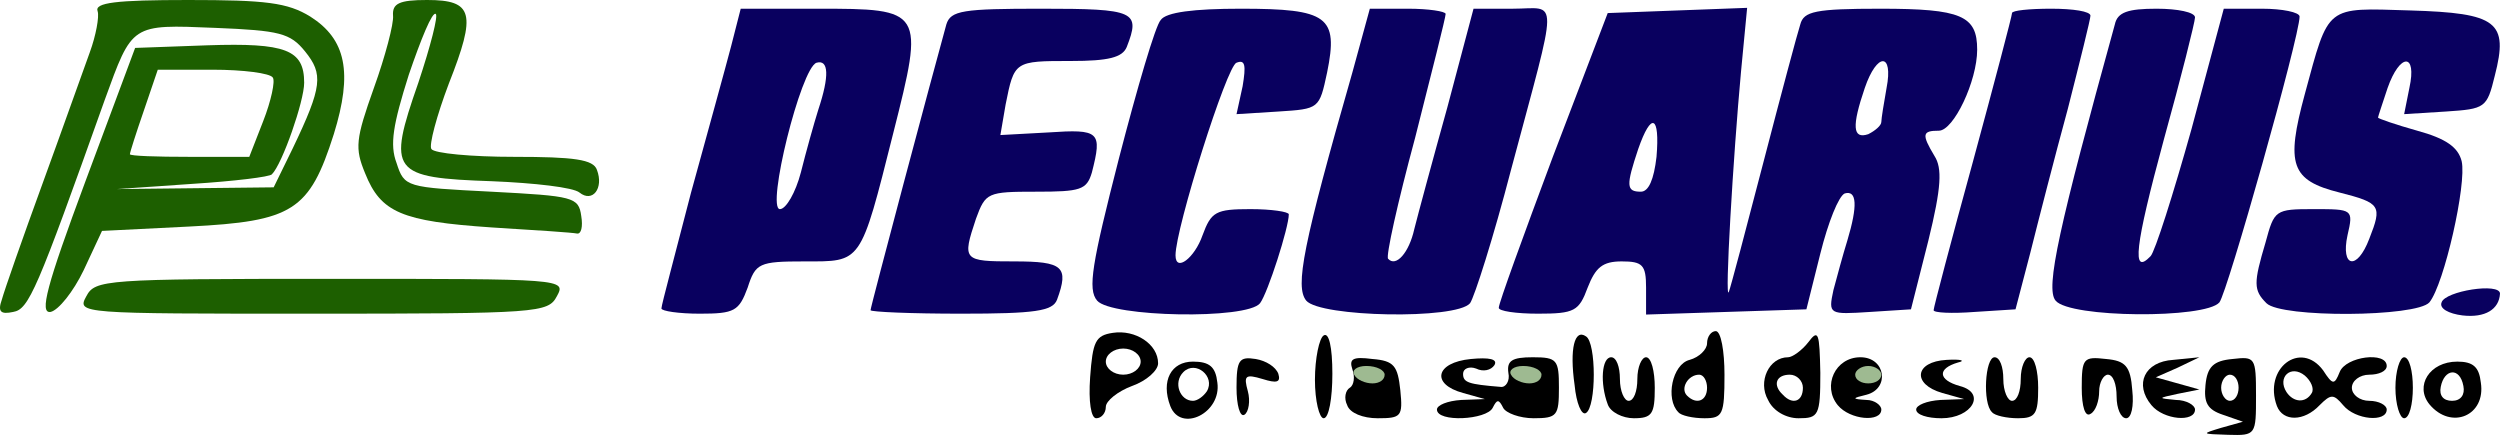 <?xml version="1.0" encoding="UTF-8" standalone="no"?>
<svg
   xmlns:dc="http://purl.org/dc/elements/1.1/"
   xmlns:cc="http://creativecommons.org/ns#"
   xmlns:rdf="http://www.w3.org/1999/02/22-rdf-syntax-ns#"
   xmlns:svg="http://www.w3.org/2000/svg"
   xmlns="http://www.w3.org/2000/svg"
   xmlns:sodipodi="http://sodipodi.sourceforge.net/DTD/sodipodi-0.dtd"
   xmlns:inkscape="http://www.inkscape.org/namespaces/inkscape"
   class="img-fluid safari"
   id="outputsvg"
   width="286.906"
   height="49.92"
   viewBox="0 0 2869.062 499.202"
   version="1.1"
   sodipodi:docname="logo-7.svg"
   inkscape:version="1.0.2 (e86c8708, 2021-01-15)">
  <defs
     id="defs32541" />
  <sodipodi:namedview
     pagecolor="#ffffff"
     bordercolor="#666666"
     borderopacity="1"
     objecttolerance="10"
     gridtolerance="10"
     guidetolerance="10"
     inkscape:pageopacity="0"
     inkscape:pageshadow="2"
     inkscape:window-width="1506"
     inkscape:window-height="774"
     id="namedview32539"
     showgrid="false"
     inkscape:zoom="2.8994709"
     inkscape:cx="232.43179"
     inkscape:cy="-20.525547"
     inkscape:window-x="0"
     inkscape:window-y="25"
     inkscape:window-maximized="0"
     inkscape:current-layer="g32535"
     inkscape:document-rotation="0" />
  <g
     id="l6mLPJnVfPqYFNq9bdQzRS3"
     fill="#ffffff"
     transform="translate(-20.938,-110)" />
  <g
     id="l3W3pLpLLMUSjol60CrxV54"
     fill="#09005f"
     transform="translate(-20.938,-110)">
    <g
       id="g32487">
      <path
         id="pHvjPw8H3"
         d="m 2847,472 c -16,-2 -27,-8 -24,-15 4,-13 67,-23 67,-10 -1,18 -17,28 -43,25 z" />
      <path
         id="pJrYlQyie"
         d="m 780,464 c 0,-4 16,-63 34,-133 19,-69 40,-145 46,-168 l 11,-43 h 88 c 122,0 123,1 87,143 -38,151 -36,147 -102,147 -52,0 -56,2 -65,30 -10,27 -15,30 -55,30 -24,0 -44,-3 -44,-6 z M 940,308 c 6,-24 15,-56 20,-72 13,-39 12,-58 -2,-54 -18,6 -58,168 -42,168 7,0 18,-19 24,-42 z" />
      <path
         id="p1FirvGvmo"
         d="m 1020,466 c 0,-4 72,-274 87,-328 5,-16 19,-18 109,-18 108,0 114,3 98,44 -5,12 -21,16 -64,16 -65,0 -65,0 -75,50 l -6,35 55,-3 c 59,-4 62,-1 50,46 -6,20 -13,22 -64,22 -56,0 -58,1 -69,31 -16,48 -15,49 44,49 56,0 63,6 49,44 -5,13 -25,16 -110,16 -57,0 -104,-2 -104,-4 z" />
      <path
         id="p19x1RZ1hI"
         d="m 1280,455 c -11,-13 -6,-42 25,-163 21,-81 42,-153 48,-159 6,-9 38,-13 92,-13 100,0 112,9 99,73 -9,42 -9,42 -56,45 l -48,3 7,-32 c 4,-24 3,-31 -7,-27 -11,3 -70,190 -70,221 0,20 22,3 31,-23 10,-27 15,-30 55,-30 24,0 44,3 44,6 0,15 -24,90 -33,102 -15,19 -171,16 -187,-3 z" />
      <path
         id="p17WXKsGEz"
         d="m 1520,455 c -13,-16 -4,-63 53,-262 l 20,-73 h 44 c 23,0 43,3 43,6 0,4 -16,67 -35,142 -20,74 -34,137 -31,139 9,10 24,-7 30,-34 4,-16 21,-79 38,-140 l 30,-113 h 45 c 53,0 53,-21 -2,185 -20,77 -42,146 -47,153 -16,19 -172,16 -188,-3 z" />
      <path
         id="pQ35x4sct"
         d="m 1741,463 c 0,-5 28,-82 62,-173 l 63,-165 80,-3 80,-3 -7,73 c -9,97 -19,266 -14,253 2,-5 20,-73 40,-150 20,-77 39,-148 42,-157 4,-15 17,-18 92,-18 93,0 111,8 111,47 0,36 -27,93 -44,93 -19,0 -20,4 -5,29 9,14 8,36 -7,97 l -20,79 -47,3 c -47,3 -48,3 -42,-25 4,-15 11,-41 16,-57 12,-40 11,-58 -3,-54 -7,3 -19,33 -28,69 l -16,64 -92,3 -92,3 v -31 c 0,-26 -4,-30 -28,-30 -22,0 -30,7 -39,30 -10,27 -15,30 -57,30 -25,0 -46,-3 -45,-7 z m 181,-173 c 4,-48 -6,-52 -21,-9 -14,42 -14,49 3,49 9,0 15,-14 18,-40 z m 258,-40 c 0,-4 3,-22 6,-39 8,-41 -11,-41 -25,0 -15,44 -14,59 4,53 8,-4 15,-10 15,-14 z" />
      <path
         id="pqt8GMlPI"
         d="m 2240,466 c 0,-3 20,-79 45,-170 25,-92 45,-168 45,-171 0,-3 20,-5 45,-5 25,0 45,3 45,8 0,4 -12,52 -26,107 -15,55 -34,129 -43,165 l -17,65 -47,3 c -26,2 -47,1 -47,-2 z" />
      <path
         id="pCLQKT8iD"
         d="m 2380,455 c -12,-14 4,-85 68,-317 3,-14 15,-18 48,-18 24,0 44,4 44,10 0,5 -16,69 -36,141 -33,122 -37,156 -15,133 5,-5 26,-71 47,-146 l 37,-138 h 44 c 23,0 43,4 43,9 0,23 -83,317 -92,328 -16,19 -172,18 -188,-2 z" />
      <path
         id="p8YOHJ440"
         d="m 2622,458 c -15,-15 -15,-23 -1,-70 10,-37 11,-38 55,-38 45,0 46,0 39,30 -8,37 11,41 25,4 15,-38 13,-41 -34,-53 -56,-14 -62,-32 -40,-113 28,-103 23,-99 121,-96 100,3 113,13 97,75 -9,37 -11,38 -56,41 l -48,3 6,-30 c 9,-41 -11,-40 -25,0 -6,18 -11,33 -11,34 0,1 20,8 45,15 33,9 47,19 51,35 6,26 -20,141 -37,162 -15,17 -170,18 -187,1 z" />
    </g>
  </g>
  <g
     id="l2ytaJNmadiZPu06rIaUnaT"
     fill="#1d5f00"
     transform="translate(-20.938,-110)">
    <g
       id="g32493">
      <path
         id="pnQTXeAm"
         d="m 23,454 c 3,-11 24,-71 47,-134 23,-63 47,-131 54,-150 7,-19 11,-41 9,-47 -4,-10 21,-13 104,-13 89,0 114,3 140,19 41,26 49,64 27,135 -28,88 -47,100 -166,106 l -100,5 -21,45 c -12,25 -29,46 -38,48 -13,2 -5,-29 40,-150 l 57,-153 83,-3 c 90,-3 111,5 111,43 0,21 -25,93 -37,105 -2,3 -44,8 -91,11 l -87,6 90,-1 90,-1 22,-45 c 34,-71 35,-85 14,-111 -17,-21 -29,-24 -103,-27 -97,-4 -95,-5 -127,83 C 63,444 54,465 36,468 22,471 18,468 23,454 Z M 323,249 c 9,-23 14,-46 11,-50 -3,-5 -34,-9 -69,-9 h -63 l -16,47 c -9,26 -16,48 -16,50 0,2 31,3 68,3 h 69 z" />
      <path
         id="pgDZlnY2Q"
         d="m 120,450 c 10,-19 21,-20 281,-20 267,0 270,0 259,20 -10,19 -21,20 -281,20 -267,0 -270,0 -259,-20 z" />
      <path
         id="pZacFyoCZ"
         d="m 585,371 c -103,-7 -127,-17 -145,-62 -12,-29 -11,-39 10,-98 13,-36 23,-74 22,-83 -1,-14 7,-18 39,-18 53,0 57,15 25,96 -14,37 -23,71 -20,75 3,5 46,9 95,9 69,0 91,3 95,15 8,21 -5,38 -20,26 -7,-6 -52,-11 -100,-13 -116,-4 -121,-10 -85,-113 14,-42 23,-77 20,-79 -4,-3 -17,29 -31,70 -18,57 -22,80 -14,101 9,28 11,28 109,33 94,5 100,6 103,28 2,12 0,21 -5,20 -4,-1 -48,-4 -98,-7 z" />
    </g>
  </g>
  <g
     id="l3vdnJuMI7COcMshU3vGfHT"
     fill="#000000"
     transform="translate(-20.938,-110)">
    <g
       id="g32515">
      <path
         id="pwYlI9nko"
         d="m 2570,601 25,-7 -23,-8 c -18,-6 -22,-14 -20,-34 2,-21 9,-28 31,-30 26,-3 27,-2 27,42 0,45 0,46 -32,45 -31,-1 -31,-1 -8,-8 z m 20,-46 c 0,-8 -4,-15 -10,-15 -5,0 -10,7 -10,15 0,8 5,15 10,15 6,0 10,-7 10,-15 z" />
      <path
         id="p74Wg8YIH"
         d="m 1272,543 c 3,-41 6,-48 26,-51 26,-4 52,13 52,35 0,8 -13,20 -30,26 -16,6 -30,17 -30,24 0,7 -5,13 -11,13 -6,0 -9,-19 -7,-47 z m 58,-18 c 0,-8 -9,-15 -20,-15 -11,0 -20,7 -20,15 0,8 9,15 20,15 11,0 20,-7 20,-15 z" />
      <path
         id="pLx5fBUAY"
         d="m 1364,576 c -11,-29 1,-51 26,-51 19,0 26,6 28,24 5,35 -42,58 -54,27 z m 42,-17 c 10,-17 -13,-36 -27,-22 -12,12 -4,33 11,33 5,0 12,-5 16,-11 z" />
      <path
         id="pF3cWndlA"
         d="m 1440,555 c 0,-32 3,-36 22,-33 12,2 23,9 26,17 3,10 -2,11 -18,6 -20,-6 -22,-4 -17,14 3,11 1,24 -4,27 -5,3 -9,-11 -9,-31 z" />
      <path
         id="p8AFw3CHD"
         d="m 1530,546 c 0,-25 5,-48 10,-51 6,-4 10,13 10,44 0,28 -4,51 -10,51 -5,0 -10,-20 -10,-44 z" />
      <path
         id="plOb4KWSM"
         d="m 1567,575 c -4,-8 -2,-17 3,-20 5,-3 6,-13 3,-21 -4,-12 0,-15 23,-12 25,2 29,8 32,36 3,30 1,32 -26,32 -17,0 -32,-6 -35,-15 z" />
      <path
         id="pQysaHsVf"
         d="m 1670,580 c 0,-5 12,-10 28,-11 l 27,-1 -25,-7 c -37,-10 -32,-35 9,-39 21,-2 31,0 27,7 -4,6 -13,8 -21,4 -8,-3 -15,0 -15,6 0,10 6,12 43,15 6,1 11,-7 9,-16 -2,-14 4,-18 28,-18 28,0 30,3 30,35 0,32 -2,35 -29,35 -16,0 -32,-6 -35,-12 -5,-10 -7,-10 -12,0 -7,14 -64,17 -64,2 z" />
      <path
         id="p199DuVi2B"
         d="m 1828,552 c -6,-42 0,-65 13,-56 12,7 12,81 0,88 -5,3 -11,-11 -13,-32 z" />
      <path
         id="pLqkoU0qu"
         d="m 1866,574 c -9,-24 -7,-54 4,-54 6,0 10,11 10,25 0,14 5,25 10,25 6,0 10,-11 10,-25 0,-14 5,-25 10,-25 6,0 10,16 10,35 0,30 -3,35 -24,35 -13,0 -27,-7 -30,-16 z" />
      <path
         id="pGglwVktp"
         d="m 1947,583 c -15,-15 -7,-55 13,-60 11,-3 20,-12 20,-19 0,-8 5,-14 10,-14 6,0 10,23 10,50 0,46 -2,50 -23,50 -13,0 -27,-3 -30,-7 z m 33,-28 c 0,-8 -4,-15 -9,-15 -13,0 -22,16 -14,24 11,11 23,6 23,-9 z" />
      <path
         id="p9lGDTwkF"
         d="m 2050,569 c -12,-21 1,-49 23,-49 5,0 16,-8 23,-17 12,-16 13,-11 14,35 0,49 -2,52 -25,52 -14,0 -29,-8 -35,-21 z m 40,-14 c 0,-8 -7,-15 -15,-15 -16,0 -20,12 -8,23 11,12 23,8 23,-8 z" />
      <path
         id="pk3eWvIAQ"
         d="m 2130,575 c -18,-22 -3,-55 26,-55 29,0 34,36 7,43 -17,4 -17,5 0,6 9,0 17,6 17,11 0,15 -36,12 -50,-5 z" />
      <path
         id="pdZmG0arh"
         d="m 2220,580 c 0,-5 12,-10 28,-11 l 27,-1 -25,-7 c -35,-10 -32,-36 5,-38 17,-1 22,1 13,3 -24,7 -23,20 2,27 31,8 14,37 -21,37 -16,0 -29,-4 -29,-10 z" />
      <path
         id="pmIZyyeGr"
         d="m 2307,583 c -11,-10 -8,-63 3,-63 6,0 10,11 10,25 0,14 5,25 10,25 6,0 10,-11 10,-25 0,-14 5,-25 10,-25 6,0 10,16 10,35 0,30 -3,35 -23,35 -13,0 -27,-3 -30,-7 z" />
      <path
         id="pV3pt1Hgl"
         d="m 2410,555 c 0,-34 2,-36 28,-33 22,2 28,8 30,36 2,18 -1,32 -7,32 -6,0 -11,-11 -11,-25 0,-14 -4,-25 -10,-25 -5,0 -10,9 -10,19 0,11 -4,23 -10,26 -6,4 -10,-8 -10,-30 z" />
      <path
         id="pJRu19FcS"
         d="m 2490,575 c -20,-24 -8,-50 25,-52 l 30,-3 -25,12 -25,11 25,7 25,7 -25,5 c -23,5 -23,5 -2,7 12,0 22,6 22,11 0,15 -36,12 -50,-5 z" />
      <path
         id="peQZdnv8h"
         d="m 2634,576 c -16,-43 27,-76 53,-41 11,17 13,17 19,2 7,-18 54,-24 54,-7 0,6 -9,10 -20,10 -11,0 -20,7 -20,15 0,8 9,15 20,15 11,0 20,5 20,10 0,15 -36,12 -50,-5 -11,-13 -14,-13 -27,0 -18,19 -42,19 -49,1 z m 40,-15 c 3,-5 -1,-14 -8,-20 -16,-13 -32,2 -21,19 8,12 22,13 29,1 z" />
      <path
         id="p6A8nLohI"
         d="m 2770,555 c 0,-19 5,-35 10,-35 6,0 10,16 10,35 0,19 -4,35 -10,35 -5,0 -10,-16 -10,-35 z" />
      <path
         id="p7ebXFENa"
         d="m 2809,574 c -17,-21 0,-49 32,-49 18,0 25,6 27,24 6,38 -34,55 -59,25 z m 39,-21 c -4,-22 -22,-20 -26,1 -2,10 3,16 13,16 10,0 15,-7 13,-17 z" />
    </g>
  </g>
  <g
     id="l7X4qqvIpFvkFK6ug4tJjMc"
     fill="#9eba91"
     transform="translate(-20.938,-110)">
    <g
       id="g32535">
      <path
         id="puxRaDsE4"
         d="m 1575,540 c -3,-5 3,-10 14,-10 12,0 21,5 21,10 0,6 -6,10 -14,10 -8,0 -18,-4 -21,-10 z" />
      <path
         id="pkQGYhijX"
         d="m 1755,540 c -3,-5 3,-10 14,-10 12,0 21,5 21,10 0,6 -6,10 -14,10 -8,0 -18,-4 -21,-10 z" />
      <path
         id="pjieiIjDt"
         d="m 2150,540 c 0,-5 7,-10 15,-10 8,0 15,5 15,10 0,6 -7,10 -15,10 -8,0 -15,-4 -15,-10 z" />
    </g>
  </g>
</svg>
